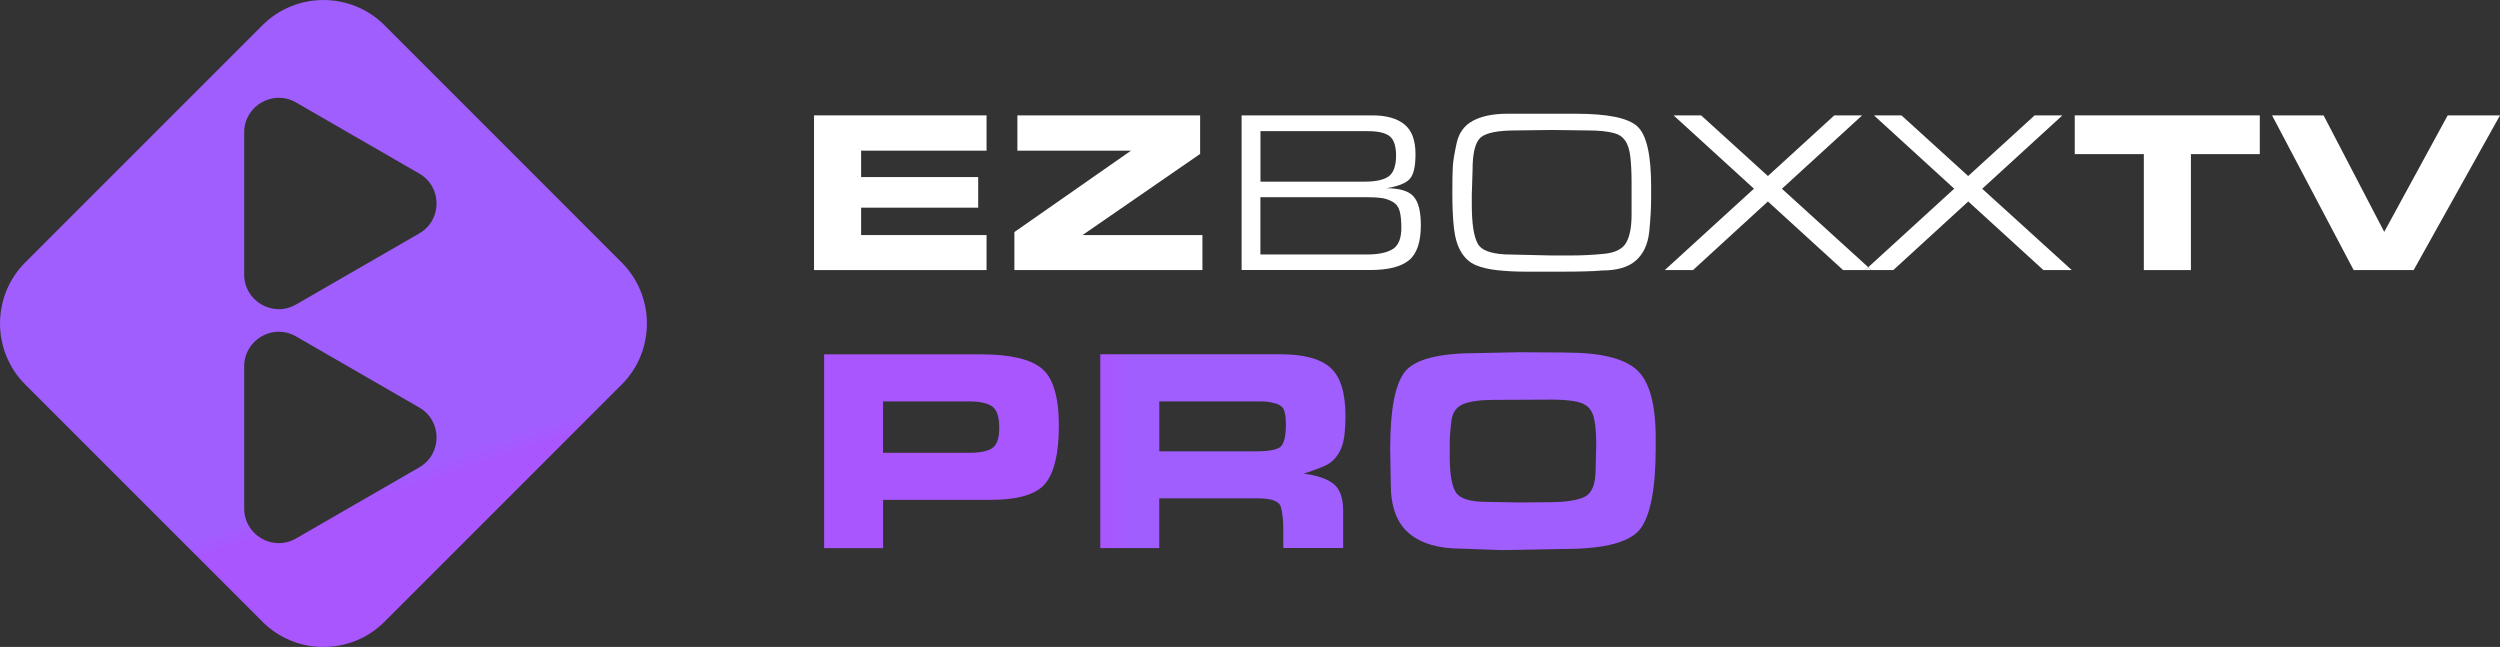 <?xml version="1.0" encoding="UTF-8"?>
<svg id="Layer_1" data-name="Layer 1" xmlns="http://www.w3.org/2000/svg" xmlns:xlink="http://www.w3.org/1999/xlink" viewBox="0 0 383.31 99.19">
  <rect x="0" y="0" width="383.31" height="99.19" fill="#333333" stroke="none"/>
  <defs>
    <style>
      .cls-1 {
        fill: url(#linear-gradient);
      }

      .cls-1, .cls-2, .cls-3, .cls-4, .cls-5, .cls-6 {
        stroke-width: 0px;
      }

      .cls-2 {
        fill: none;
      }

      .cls-3 {
        fill: url(#linear-gradient-2);
      }

      .cls-4 {
        fill: url(#linear-gradient-3);
      }

      .cls-5 {
        fill: #fff;
      }

      .cls-6 {
        fill: url(#linear-gradient-4);
      }
    </style>
    <linearGradient id="linear-gradient" x1="-3040.73" y1="-387.46" x2="-2913.21" y2="-387.46" gradientTransform="translate(3167.07 456.64)" gradientUnits="userSpaceOnUse">
      <stop offset=".34" stop-color="#a956ff"/>
      <stop offset=".37" stop-color="#a15eff"/>
    </linearGradient>
    <linearGradient id="linear-gradient-2" x1="-3040.73" x2="-2913.21" xlink:href="#linear-gradient"/>
    <linearGradient id="linear-gradient-3" x1="-3040.73" x2="-2913.21" xlink:href="#linear-gradient"/>
    <linearGradient id="linear-gradient-4" x1="69.93" y1="111.13" x2="36.19" y2="9.03" gradientTransform="matrix(1,0,0,1,0,0)" xlink:href="#linear-gradient"/>
  </defs>
  <path class="cls-2" d="M152.16,68.68c.7-.49,1.05-1.52,1.05-3.1,0-1.66-.36-2.75-1.07-3.27-.71-.52-1.96-.78-3.74-.78h-13.01v7.88h13.14c1.72,0,2.93-.25,3.63-.74Z"/>
  <path class="cls-2" d="M231.73,39.02l6.13.14h2.96c1.69,0,3.39-.08,5.1-.25,1.71-.17,2.85-.73,3.41-1.69s.84-2.4.84-4.33v-4.88c0-1.5-.06-2.8-.18-3.9-.12-1.1-.38-1.95-.78-2.53s-.93-.96-1.58-1.14c-.65-.18-1.32-.3-1.99-.36-.68-.06-1.39-.09-2.15-.09l-5.58-.07-5.51.07c-2.7,0-4.48.35-5.33,1.05-.85.7-1.28,2.36-1.28,4.98l-.11,3.57v1.75c0,3,.32,5.03.96,6.08.64,1.06,2.34,1.59,5.1,1.59Z"/>
  <path class="cls-2" d="M212.93,27.04c.75-.54,1.12-1.6,1.12-3.16s-.33-2.49-1-3c-.66-.51-1.78-.76-3.34-.76h-16.46v7.75h16.03c1.68,0,2.9-.27,3.64-.82Z"/>
  <path class="cls-2" d="M195.67,61.89c-.61-.18-1.11-.28-1.49-.31-.39-.03-.85-.04-1.38-.04h-15.05v7.66h14.83c2.05,0,3.33-.25,3.83-.76s.76-1.63.76-3.39c0-.98-.1-1.71-.29-2.18-.19-.47-.59-.8-1.2-.98Z"/>
  <path class="cls-2" d="M214.86,34.94c0-1.04-.08-1.89-.25-2.54-.17-.65-.52-1.13-1.07-1.44s-1.12-.5-1.72-.59c-.6-.08-1.26-.12-1.97-.12h-16.6v8.78h16.28c1.83,0,3.17-.28,4.04-.84.87-.56,1.3-1.64,1.3-3.25Z"/>
  <path class="cls-2" d="M243.49,62.41c-.5-.46-1.25-.77-2.25-.92-1-.15-2.06-.22-3.18-.22l-9,.04c-2.05,0-3.61.21-4.68.63-1.07.42-1.69,1.3-1.85,2.66-.16,1.36-.25,2.48-.25,3.37v2.01c0,2.74.32,4.59.96,5.54.64.95,2.22,1.43,4.74,1.43l4.86.09,4.63-.04c2.55,0,4.39-.28,5.5-.83,1.11-.55,1.67-1.91,1.67-4.09l.09-4.02c0-1.37-.08-2.54-.25-3.51-.16-.97-.5-1.68-1-2.14Z"/>
  <path class="cls-1" d="M135.39,76.64h16.44c4.3,0,7.13-.85,8.49-2.56,1.35-1.71,2.03-4.64,2.03-8.8,0-4.39-.87-7.32-2.61-8.77-1.74-1.45-4.85-2.18-9.33-2.18h-24.05v29.71h9.04v-7.39ZM135.39,61.54h13.01c1.78,0,3.03.26,3.74.78.71.52,1.07,1.61,1.07,3.27,0,1.58-.35,2.61-1.05,3.1-.7.49-1.91.74-3.63.74h-13.14v-7.88Z"/>
  <path class="cls-3" d="M205.18,69.62c.45-.7.74-1.52.89-2.47.15-.95.22-2.09.22-3.43,0-3.5-.76-5.95-2.29-7.33s-4.08-2.07-7.64-2.07h-27.66v29.71h9.04v-7.62h15.1c2.11,0,3.29.43,3.54,1.29.25.86.38,2.02.38,3.47v2.85h9.18v-5.7c0-1.96-.49-3.33-1.47-4.12-.98-.79-2.51-1.31-4.59-1.58,1.9-.62,3.15-1.11,3.74-1.45.59-.34,1.11-.86,1.56-1.56ZM196.41,68.44c-.5.5-1.78.76-3.83.76h-14.83v-7.66h15.05c.53,0,.99.02,1.38.04.39.03.88.13,1.49.31.61.18,1.01.5,1.2.98.19.48.29,1.2.29,2.18,0,1.75-.25,2.88-.76,3.39Z"/>
  <path class="cls-4" d="M240.1,54.05l-7.22-.04-6.41.13c-5.79,0-9.46.93-11,2.78-1.54,1.86-2.32,5.8-2.32,11.83l.09,5.48c0,3.47.94,5.99,2.81,7.55,1.87,1.56,4.53,2.34,7.97,2.34l6.15.22,2.85-.04,6.81-.13c6.27,0,10.17-1.05,11.71-3.14,1.54-2.09,2.32-6.23,2.32-12.4v-1.43c0-5.26-.97-8.76-2.92-10.51-1.95-1.75-5.56-2.63-10.85-2.63ZM244.64,72.08c0,2.17-.56,3.54-1.67,4.09-1.11.55-2.95.83-5.5.83l-4.63.04-4.86-.09c-2.52,0-4.11-.48-4.74-1.43-.64-.95-.96-2.8-.96-5.54v-2.01c0-.89.08-2.02.25-3.37.16-1.35.78-2.24,1.85-2.66,1.07-.42,2.63-.63,4.68-.63l9-.04c1.13,0,2.19.08,3.18.22,1,.15,1.74.45,2.25.92.5.46.84,1.18,1,2.14.16.97.25,2.14.25,3.51l-.09,4.02Z"/>
  <path class="cls-6" d="M40.25,95.34c5.14,5.14,13.55,5.14,18.69,0l36.39-36.39c5.14-5.14,5.14-13.55,0-18.69L58.94,3.86c-5.14-5.14-13.55-5.14-18.69,0L3.86,40.25c-5.14,5.14-5.14,13.55,0,18.69l36.39,36.39ZM37.44,20.3c0-4.08,4.42-6.63,7.95-4.59l18.89,10.9c3.54,2.04,3.54,7.14,0,9.18l-18.89,10.9c-3.53,2.04-7.95-.51-7.95-4.59v-21.81ZM37.44,56.17c0-4.08,4.42-6.63,7.95-4.59l18.89,10.9c3.54,2.04,3.54,7.14,0,9.18l-18.89,10.9c-3.53,2.04-7.95-.51-7.95-4.59v-21.81Z"/>
  <path class="cls-5" d="M216.04,39.9c1.21-1.01,1.81-2.8,1.81-5.39,0-2.08-.37-3.55-1.12-4.39-.75-.84-2.13-1.26-4.14-1.26,1.83-.31,3.02-.79,3.59-1.46.57-.66.85-1.92.85-3.77,0-2.11-.56-3.63-1.69-4.55-1.13-.92-2.77-1.39-4.92-1.39h-20.05v23.71h19.73c2.75,0,4.73-.5,5.94-1.51ZM193.25,20.11h16.46c1.56,0,2.68.25,3.34.76.66.51,1,1.51,1,3s-.37,2.62-1.12,3.16c-.75.55-1.96.82-3.64.82h-16.03v-7.75ZM193.25,39.02v-8.78h16.6c.71,0,1.37.04,1.97.12.6.08,1.18.28,1.72.59s.9.79,1.07,1.44c.17.65.25,1.5.25,2.54,0,1.61-.43,2.7-1.3,3.25-.87.56-2.21.84-4.04.84h-16.28Z"/>
  <path class="cls-5" d="M224.05,38.68c.58.94,1.33,1.6,2.24,1.98.91.38,2.04.64,3.38.78,1.34.14,2.73.21,4.18.21h5.94c1,0,2.04-.01,3.15-.04,1.1-.02,2.01-.07,2.72-.14,2.3,0,4.02-.51,5.17-1.53,1.15-1.02,1.82-2.47,2.03-4.35.2-1.88.3-3.68.3-5.39v-1.6c0-4.81-.69-7.88-2.08-9.19-1.39-1.32-4.55-1.97-9.48-1.97h-10.49c-2.18,0-3.93.36-5.26,1.07-1.33.71-2.16,1.85-2.51,3.42-.34,1.57-.54,2.78-.59,3.62-.05.84-.07,2.23-.07,4.15,0,2.04.08,3.82.25,5.31.17,1.5.54,2.72,1.12,3.66ZM225.67,29.6l.11-3.57c0-2.62.43-4.28,1.28-4.98.85-.7,2.63-1.05,5.33-1.05l5.51-.07,5.58.07c.76,0,1.48.03,2.15.09.67.06,1.34.18,1.99.36.65.18,1.18.56,1.58,1.14s.66,1.42.78,2.53c.12,1.1.18,2.4.18,3.9v4.88c0,1.92-.28,3.37-.84,4.33s-1.69,1.53-3.41,1.69c-1.71.17-3.41.25-5.1.25h-2.96l-6.13-.14c-2.76,0-4.46-.53-5.1-1.59-.64-1.06-.96-3.09-.96-6.08v-1.75Z"/>
  <polygon class="cls-5" points="259.58 41.41 271.06 30.89 282.59 41.41 285.97 41.41 286.45 40.97 273.21 28.94 285.51 17.69 281.24 17.69 271.06 26.99 260.82 17.69 256.6 17.69 268.92 28.93 255.25 41.41 259.58 41.41"/>
  <polygon class="cls-5" points="290.29 41.41 301.78 30.89 313.31 41.41 317.65 41.41 303.92 28.94 316.22 17.69 311.96 17.69 301.77 26.99 291.54 17.69 287.32 17.69 299.63 28.93 286.45 40.97 286.93 41.41 290.29 41.41"/>
  <polygon class="cls-5" points="286.93 41.41 286.45 40.97 285.97 41.41 286.93 41.41"/>
  <polygon class="cls-5" points="328.7 41.41 335.92 41.41 335.92 23.63 346.48 23.63 346.48 17.69 318.11 17.69 318.11 23.63 328.7 23.63 328.7 41.41"/>
  <polygon class="cls-5" points="370.07 41.41 383.31 17.69 375.29 17.69 365.56 35.55 356.26 17.69 348.36 17.69 360.87 41.41 370.07 41.41"/>
  <polygon class="cls-5" points="151.26 36.04 132.03 36.04 132.03 31.84 149.98 31.84 149.98 27.15 132.03 27.15 132.03 23.1 151.26 23.1 151.26 17.69 124.81 17.69 124.81 41.41 151.26 41.41 151.26 36.04"/>
  <polygon class="cls-5" points="184.36 36.04 165.98 36.04 184.01 23.6 184.01 17.69 155.99 17.69 155.99 23.1 173.41 23.1 155.53 35.58 155.53 41.41 184.36 41.41 184.36 36.04"/>
</svg>
